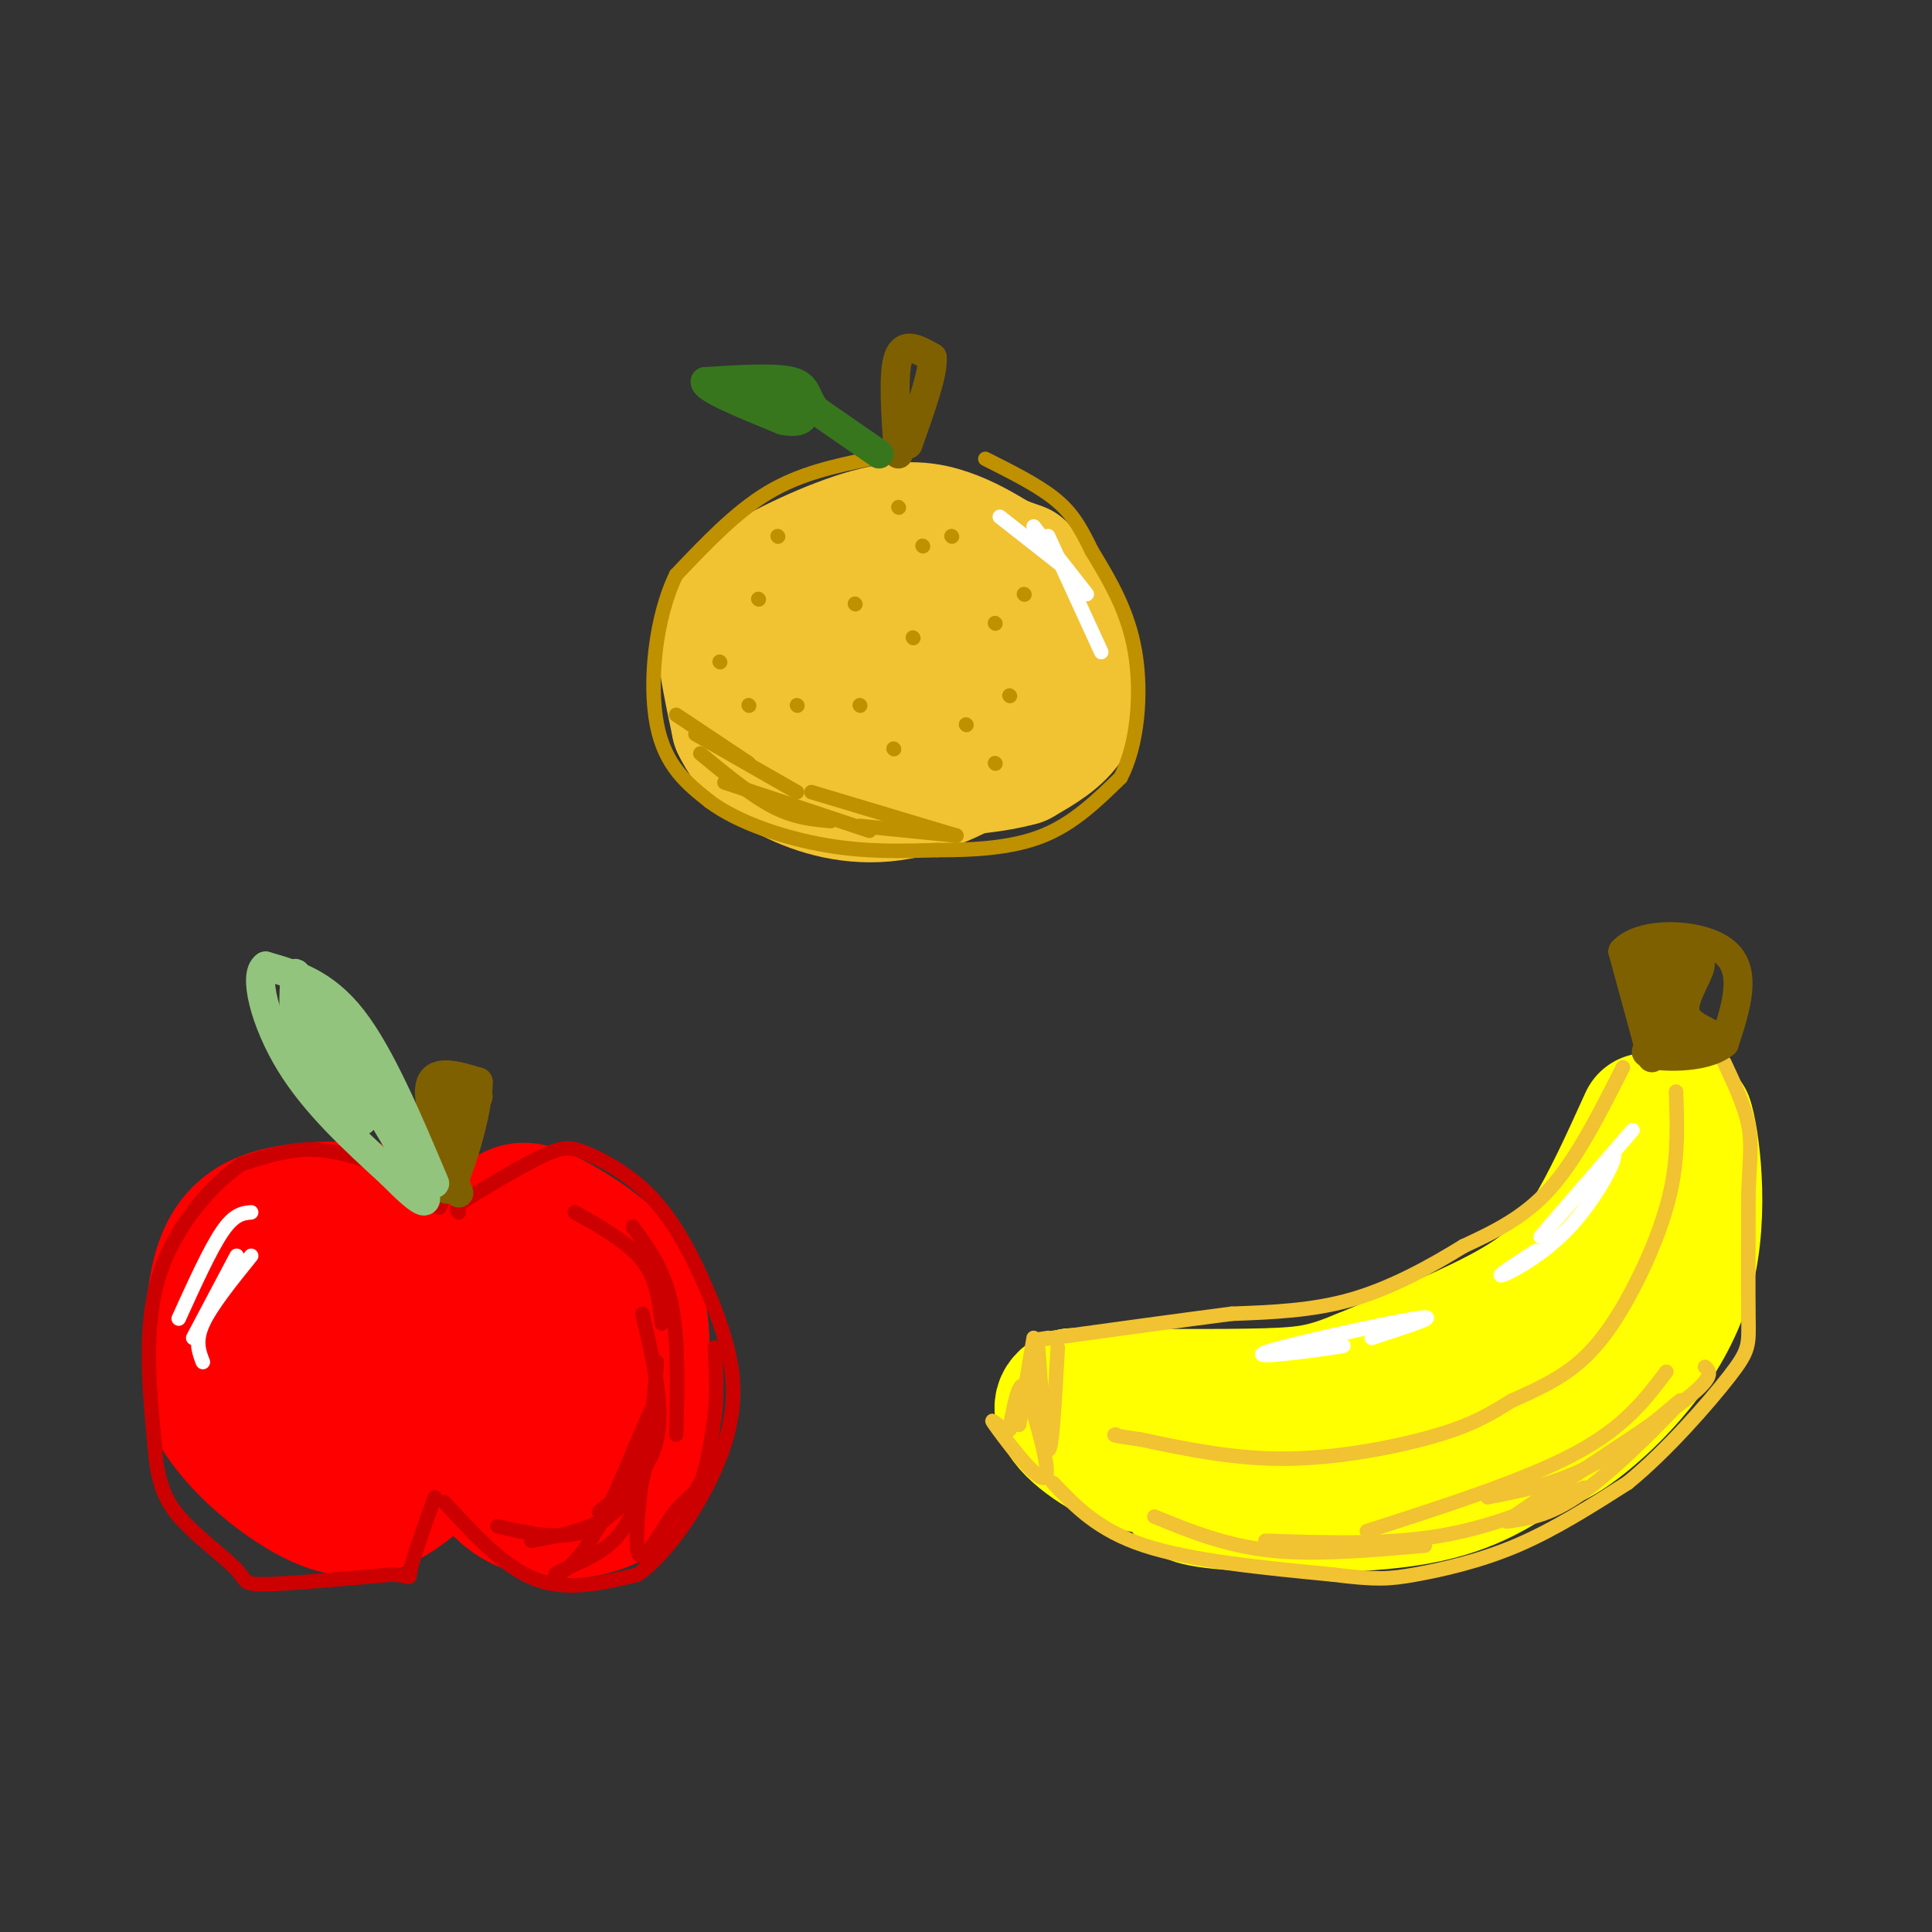 <svg viewBox='0 0 400 400' version='1.1' xmlns='http://www.w3.org/2000/svg' xmlns:xlink='http://www.w3.org/1999/xlink'><rect x="0" y="0" width="400" height="400" fill="#333333" stroke="none"/><g fill='none' stroke='rgb(255,0,0)' stroke-width='28' stroke-linecap='round' stroke-linejoin='round'><path d='M86,254c-0.143,-1.107 -0.286,-2.214 -6,-3c-5.714,-0.786 -17.000,-1.250 -24,1c-7.000,2.250 -9.714,7.214 -11,14c-1.286,6.786 -1.143,15.393 -1,24'/><path d='M44,290c3.798,8.107 13.792,16.375 21,20c7.208,3.625 11.631,2.607 16,0c4.369,-2.607 8.685,-6.804 13,-11'/><path d='M94,299c3.858,0.579 7.003,7.526 12,11c4.997,3.474 11.845,3.474 17,2c5.155,-1.474 8.616,-4.421 10,-10c1.384,-5.579 0.692,-13.789 0,-22'/><path d='M133,280c-0.191,-6.421 -0.670,-11.474 -4,-16c-3.330,-4.526 -9.512,-8.526 -14,-11c-4.488,-2.474 -7.282,-3.421 -10,-1c-2.718,2.421 -5.359,8.211 -8,14'/><path d='M97,266c-1.307,4.958 -0.575,10.352 -5,9c-4.425,-1.352 -14.006,-9.451 -19,-11c-4.994,-1.549 -5.400,3.451 -6,8c-0.600,4.549 -1.392,8.648 -2,12c-0.608,3.352 -1.031,5.958 5,6c6.031,0.042 18.515,-2.479 31,-5'/><path d='M101,285c5.901,-1.203 5.153,-1.710 6,-3c0.847,-1.290 3.288,-3.362 2,-7c-1.288,-3.638 -6.306,-8.842 -8,-7c-1.694,1.842 -0.064,10.731 1,15c1.064,4.269 1.564,3.917 5,5c3.436,1.083 9.810,3.599 12,1c2.190,-2.599 0.197,-10.314 -1,-12c-1.197,-1.686 -1.599,2.657 -2,7'/></g>
<g fill='none' stroke='rgb(255,255,0)' stroke-width='28' stroke-linecap='round' stroke-linejoin='round'><path d='M341,232c-3.978,8.778 -7.956,17.556 -12,24c-4.044,6.444 -8.156,10.556 -16,15c-7.844,4.444 -19.422,9.222 -31,14'/><path d='M282,285c-7.489,3.067 -10.711,3.733 -20,4c-9.289,0.267 -24.644,0.133 -40,0'/><path d='M222,289c-5.467,2.267 0.867,7.933 6,11c5.133,3.067 9.067,3.533 13,4'/><path d='M241,304c10.357,0.607 29.750,0.125 44,-2c14.250,-2.125 23.357,-5.893 29,-9c5.643,-3.107 7.821,-5.554 10,-8'/><path d='M324,285c6.060,-6.298 16.208,-18.042 21,-24c4.792,-5.958 4.226,-6.131 4,-10c-0.226,-3.869 -0.113,-11.435 0,-19'/><path d='M349,232c1.036,2.655 3.625,18.792 0,32c-3.625,13.208 -13.464,23.488 -20,29c-6.536,5.512 -9.768,6.256 -13,7'/><path d='M316,300c-4.988,3.250 -10.958,7.875 -23,10c-12.042,2.125 -30.155,1.750 -39,1c-8.845,-0.750 -8.423,-1.875 -8,-3'/><path d='M246,308c-1.500,-0.500 -1.250,-0.250 -1,0'/></g>
<g fill='none' stroke='rgb(241,194,50)' stroke-width='28' stroke-linecap='round' stroke-linejoin='round'><path d='M206,116c-3.089,-1.841 -6.179,-3.681 -10,-5c-3.821,-1.319 -8.375,-2.116 -16,0c-7.625,2.116 -18.322,7.147 -24,11c-5.678,3.853 -6.337,6.530 -6,11c0.337,4.470 1.668,10.735 3,17'/><path d='M153,150c2.231,4.809 6.309,8.330 12,11c5.691,2.670 12.994,4.488 21,3c8.006,-1.488 16.716,-6.282 21,-10c4.284,-3.718 4.142,-6.359 4,-9'/><path d='M211,145c1.955,-4.222 4.844,-10.276 2,-15c-2.844,-4.724 -11.419,-8.118 -16,-10c-4.581,-1.882 -5.166,-2.252 -9,1c-3.834,3.252 -10.917,10.126 -18,17'/><path d='M170,138c-2.013,4.299 1.955,6.546 5,7c3.045,0.454 5.169,-0.884 8,-3c2.831,-2.116 6.370,-5.010 7,-8c0.630,-2.990 -1.649,-6.078 -5,-8c-3.351,-1.922 -7.775,-2.680 -11,0c-3.225,2.680 -5.253,8.799 -4,13c1.253,4.201 5.787,6.486 9,7c3.213,0.514 5.107,-0.743 7,-2'/><path d='M186,144c2.496,-0.896 5.236,-2.137 9,-6c3.764,-3.863 8.552,-10.348 9,-15c0.448,-4.652 -3.443,-7.472 -3,-8c0.443,-0.528 5.222,1.236 10,3'/><path d='M211,118c3.690,3.571 7.917,11.000 10,17c2.083,6.000 2.024,10.571 0,14c-2.024,3.429 -6.012,5.714 -10,8'/><path d='M211,157c-6.333,1.833 -17.167,2.417 -28,3'/></g>
<g fill='none' stroke='rgb(191,144,0)' stroke-width='3' stroke-linecap='round' stroke-linejoin='round'><path d='M180,95c-7.167,1.500 -14.333,3.000 -21,7c-6.667,4.000 -12.833,10.500 -19,17'/><path d='M140,119c-4.333,8.822 -5.667,22.378 -4,31c1.667,8.622 6.333,12.311 11,16'/><path d='M147,166c6.022,4.444 15.578,7.556 24,9c8.422,1.444 15.711,1.222 23,1'/><path d='M194,176c7.756,0.022 15.644,-0.422 22,-3c6.356,-2.578 11.178,-7.289 16,-12'/><path d='M232,161c3.556,-6.711 4.444,-17.489 3,-26c-1.444,-8.511 -5.222,-14.756 -9,-21'/><path d='M226,114c-2.556,-5.356 -4.444,-8.244 -8,-11c-3.556,-2.756 -8.778,-5.378 -14,-8'/><path d='M140,148c0.000,0.000 15.000,10.000 15,10'/><path d='M144,152c0.000,0.000 21.000,12.000 21,12'/><path d='M145,156c5.250,4.333 10.500,8.667 15,11c4.500,2.333 8.250,2.667 12,3'/><path d='M150,162c0.000,0.000 30.000,10.000 30,10'/><path d='M168,164c0.000,0.000 30.000,9.000 30,9'/><path d='M178,171c0.000,0.000 20.000,2.000 20,2'/><path d='M149,137c0.000,0.000 0.100,0.100 0.1,0.1'/><path d='M155,146c0.000,0.000 0.100,0.100 0.1,0.1'/><path d='M165,146c0.000,0.000 0.100,0.100 0.1,0.1'/><path d='M178,146c0.000,0.000 0.100,0.100 0.1,0.1'/><path d='M185,155c0.000,0.000 0.100,0.100 0.1,0.1'/><path d='M200,150c0.000,0.000 0.100,0.100 0.1,0.1'/><path d='M209,144c0.000,0.000 0.100,0.100 0.1,0.1'/><path d='M206,158c0.000,0.000 0.100,0.100 0.1,0.1'/><path d='M189,132c0.000,0.000 0.100,0.100 0.1,0.1'/><path d='M206,129c0.000,0.000 0.100,0.100 0.1,0.1'/><path d='M177,125c0.000,0.000 0.100,0.100 0.1,0.1'/><path d='M157,124c0.000,0.000 0.100,0.100 0.1,0.1'/><path d='M186,105c0.000,0.000 0.100,0.100 0.1,0.1'/><path d='M197,111c0.000,0.000 0.100,0.100 0.1,0.1'/><path d='M161,111c0.000,0.000 0.100,0.100 0.1,0.1'/><path d='M191,113c0.000,0.000 0.100,0.100 0.1,0.1'/><path d='M212,123c0.000,0.000 0.100,0.100 0.1,0.1'/></g>
<g fill='none' stroke='rgb(204,0,0)' stroke-width='3' stroke-linecap='round' stroke-linejoin='round'><path d='M91,250c0.601,-1.232 1.202,-2.464 -1,-4c-2.202,-1.536 -7.208,-3.375 -12,-5c-4.792,-1.625 -9.369,-3.036 -14,-3c-4.631,0.036 -9.315,1.518 -14,3'/><path d='M50,241c-5.911,4.022 -13.689,12.578 -17,23c-3.311,10.422 -2.156,22.711 -1,35'/><path d='M32,299c0.550,8.486 2.426,12.203 6,16c3.574,3.797 8.847,7.676 11,10c2.153,2.324 1.187,3.093 6,3c4.813,-0.093 15.407,-1.046 26,-2'/><path d='M81,326c4.711,0.133 3.489,1.467 4,-1c0.511,-2.467 2.756,-8.733 5,-15'/><path d='M92,311c6.167,6.750 12.333,13.500 19,16c6.667,2.500 13.833,0.750 21,-1'/><path d='M132,326c7.262,-5.107 14.917,-17.375 18,-27c3.083,-9.625 1.595,-16.607 0,-22c-1.595,-5.393 -3.298,-9.196 -5,-13'/><path d='M145,264c-2.343,-5.118 -5.700,-11.413 -10,-16c-4.300,-4.587 -9.542,-7.466 -13,-9c-3.458,-1.534 -5.131,-1.724 -9,0c-3.869,1.724 -9.935,5.362 -16,9'/><path d='M97,248c-3.000,2.000 -2.500,2.500 -2,3'/><path d='M119,251c5.500,3.083 11.000,6.167 14,10c3.000,3.833 3.500,8.417 4,13'/><path d='M131,254c3.250,4.417 6.500,8.833 8,16c1.500,7.167 1.250,17.083 1,27'/><path d='M133,272c2.250,9.583 4.500,19.167 3,26c-1.500,6.833 -6.750,10.917 -12,15'/><path d='M136,282c-0.833,10.917 -1.667,21.833 -6,28c-4.333,6.167 -12.167,7.583 -20,9'/><path d='M103,316c8.842,2.040 17.684,4.080 24,-3c6.316,-7.080 10.105,-23.279 9,-23c-1.105,0.279 -7.105,17.037 -12,26c-4.895,8.963 -8.684,10.132 -9,10c-0.316,-0.132 2.842,-1.566 6,-3'/><path d='M121,323c2.954,-1.496 7.340,-3.736 10,-10c2.660,-6.264 3.594,-16.551 3,-14c-0.594,2.551 -2.716,17.942 -2,22c0.716,4.058 4.270,-3.215 7,-7c2.730,-3.785 4.637,-4.081 6,-7c1.363,-2.919 2.181,-8.459 3,-14'/><path d='M148,293c0.500,-4.667 0.250,-9.333 0,-14'/></g>
<g fill='none' stroke='rgb(241,194,50)' stroke-width='3' stroke-linecap='round' stroke-linejoin='round'><path d='M336,221c-4.750,9.417 -9.500,18.833 -15,25c-5.500,6.167 -11.750,9.083 -18,12'/><path d='M303,258c-6.800,4.178 -14.800,8.622 -23,11c-8.200,2.378 -16.600,2.689 -25,3'/><path d='M255,272c-10.333,1.333 -23.667,3.167 -37,5'/><path d='M218,277c-6.333,0.833 -3.667,0.417 -1,0'/><path d='M214,277c0.000,0.000 -3.000,18.000 -3,18'/><path d='M219,279c-0.622,11.200 -1.244,22.400 -2,21c-0.756,-1.400 -1.644,-15.400 -2,-20c-0.356,-4.600 -0.178,0.200 0,5'/><path d='M215,285c0.143,3.619 0.500,10.167 0,10c-0.500,-0.167 -1.857,-7.048 -3,-8c-1.143,-0.952 -2.071,4.024 -3,9'/><path d='M209,296c-1.774,0.310 -4.708,-3.417 -3,-1c1.708,2.417 8.060,10.976 10,11c1.940,0.024 -0.530,-8.488 -3,-17'/><path d='M213,289c-0.333,-2.667 0.333,-0.833 1,1'/><path d='M218,307c4.667,4.917 9.333,9.833 19,13c9.667,3.167 24.333,4.583 39,6'/><path d='M276,326c8.905,1.131 11.667,0.958 17,0c5.333,-0.958 13.238,-2.702 21,-6c7.762,-3.298 15.381,-8.149 23,-13'/><path d='M337,307c8.071,-6.583 16.750,-16.542 21,-22c4.250,-5.458 4.071,-6.417 4,-12c-0.071,-5.583 -0.036,-15.792 0,-26'/><path d='M362,247c0.222,-6.578 0.778,-10.022 0,-14c-0.778,-3.978 -2.889,-8.489 -5,-13'/><path d='M347,226c0.238,6.476 0.476,12.952 -1,20c-1.476,7.048 -4.667,14.667 -8,21c-3.333,6.333 -6.810,11.381 -11,15c-4.190,3.619 -9.095,5.810 -14,8'/><path d='M313,290c-4.083,2.476 -7.292,4.667 -15,7c-7.708,2.333 -19.917,4.810 -31,5c-11.083,0.190 -21.042,-1.905 -31,-4'/><path d='M236,298c-6.000,-0.833 -5.500,-0.917 -5,-1'/><path d='M239,314c7.333,3.000 14.667,6.000 24,7c9.333,1.000 20.667,0.000 32,-1'/><path d='M262,319c12.500,0.417 25.000,0.833 36,-1c11.000,-1.833 20.500,-5.917 30,-10'/><path d='M283,317c16.333,-5.250 32.667,-10.500 43,-16c10.333,-5.500 14.667,-11.250 19,-17'/><path d='M308,310c7.869,-1.530 15.738,-3.060 24,-8c8.262,-4.940 16.917,-13.292 16,-12c-0.917,1.292 -11.405,12.226 -19,18c-7.595,5.774 -12.298,6.387 -17,7'/><path d='M312,315c4.600,-3.622 24.600,-16.178 34,-23c9.400,-6.822 8.200,-7.911 7,-9'/></g>
<g fill='none' stroke='rgb(255,255,255)' stroke-width='3' stroke-linecap='round' stroke-linejoin='round'><path d='M207,107c0.000,0.000 14.000,11.000 14,11'/><path d='M214,109c0.000,0.000 11.000,14.000 11,14'/><path d='M217,111c0.000,0.000 11.000,24.000 11,24'/><path d='M52,251c-1.750,0.167 -3.500,0.333 -6,4c-2.500,3.667 -5.750,10.833 -9,18'/><path d='M52,260c-4.167,5.167 -8.333,10.333 -10,14c-1.667,3.667 -0.833,5.833 0,8'/><path d='M49,260c0.000,0.000 -9.000,17.000 -9,17'/><path d='M338,234c-9.167,10.583 -18.333,21.167 -19,22c-0.667,0.833 7.167,-8.083 15,-17'/><path d='M334,239c1.202,0.107 -3.292,8.875 -9,15c-5.708,6.125 -12.631,9.607 -14,10c-1.369,0.393 2.815,-2.304 7,-5'/><path d='M284,277c7.744,-2.512 15.488,-5.024 9,-4c-6.488,1.024 -27.208,5.583 -31,7c-3.792,1.417 9.345,-0.310 14,-1c4.655,-0.690 0.827,-0.345 -3,0'/><path d='M273,279c-1.333,0.000 -3.167,0.000 -5,0'/></g>
<g fill='none' stroke='rgb(127,96,0)' stroke-width='6' stroke-linecap='round' stroke-linejoin='round'><path d='M186,94c-0.583,-8.333 -1.167,-16.667 0,-20c1.167,-3.333 4.083,-1.667 7,0'/><path d='M193,74c0.333,3.000 -2.333,10.500 -5,18'/><path d='M95,247c-3.333,-9.083 -6.667,-18.167 -6,-22c0.667,-3.833 5.333,-2.417 10,-1'/><path d='M99,224c0.222,5.578 -4.222,20.022 -6,22c-1.778,1.978 -0.889,-8.511 0,-19'/><path d='M93,227c-0.267,-1.889 -0.933,2.889 0,4c0.933,1.111 3.467,-1.444 6,-4'/><path d='M342,219c0.000,0.000 -6.000,-22.000 -6,-22'/><path d='M336,197c3.733,-4.267 16.067,-3.933 21,0c4.933,3.933 2.467,11.467 0,19'/><path d='M357,216c-4.178,3.533 -14.622,2.867 -16,2c-1.378,-0.867 6.311,-1.933 14,-3'/><path d='M355,215c0.571,-1.024 -5.000,-2.083 -6,-5c-1.000,-2.917 2.571,-7.690 3,-10c0.429,-2.310 -2.286,-2.155 -5,-2'/><path d='M347,198c-1.762,3.405 -3.667,12.917 -3,13c0.667,0.083 3.905,-9.262 5,-11c1.095,-1.738 0.048,4.131 -1,10'/><path d='M348,210c-1.341,-1.566 -4.195,-10.482 -6,-12c-1.805,-1.518 -2.563,4.360 -2,7c0.563,2.640 2.447,2.040 3,1c0.553,-1.040 -0.223,-2.520 -1,-4'/><path d='M342,202c-0.378,1.733 -0.822,8.067 0,11c0.822,2.933 2.911,2.467 5,2'/></g>
<g fill='none' stroke='rgb(56,118,29)' stroke-width='6' stroke-linecap='round' stroke-linejoin='round'><path d='M182,94c0.000,0.000 -13.000,-9.000 -13,-9'/><path d='M169,85c-2.333,-2.733 -1.667,-5.067 -5,-6c-3.333,-0.933 -10.667,-0.467 -18,0'/><path d='M146,79c-0.333,1.333 7.833,4.667 16,8'/><path d='M162,87c3.778,0.933 5.222,-0.733 4,-2c-1.222,-1.267 -5.111,-2.133 -9,-3'/><path d='M157,82c-0.467,0.111 2.867,1.889 3,2c0.133,0.111 -2.933,-1.444 -6,-3'/></g>
<g fill='none' stroke='rgb(147,196,125)' stroke-width='6' stroke-linecap='round' stroke-linejoin='round'><path d='M90,245c-5.583,-13.250 -11.167,-26.500 -17,-34c-5.833,-7.500 -11.917,-9.250 -18,-11'/><path d='M55,200c-2.622,1.711 -0.178,11.489 5,20c5.178,8.511 13.089,15.756 21,23'/><path d='M81,243c5.578,5.667 9.022,8.333 6,2c-3.022,-6.333 -12.511,-21.667 -22,-37'/><path d='M65,208c-4.258,-7.427 -3.904,-7.496 -4,-5c-0.096,2.496 -0.641,7.557 1,13c1.641,5.443 5.469,11.270 8,14c2.531,2.730 3.766,2.365 5,2'/><path d='M75,232c-2.111,-4.267 -9.889,-15.933 -12,-19c-2.111,-3.067 1.444,2.467 5,8'/></g>
</svg>